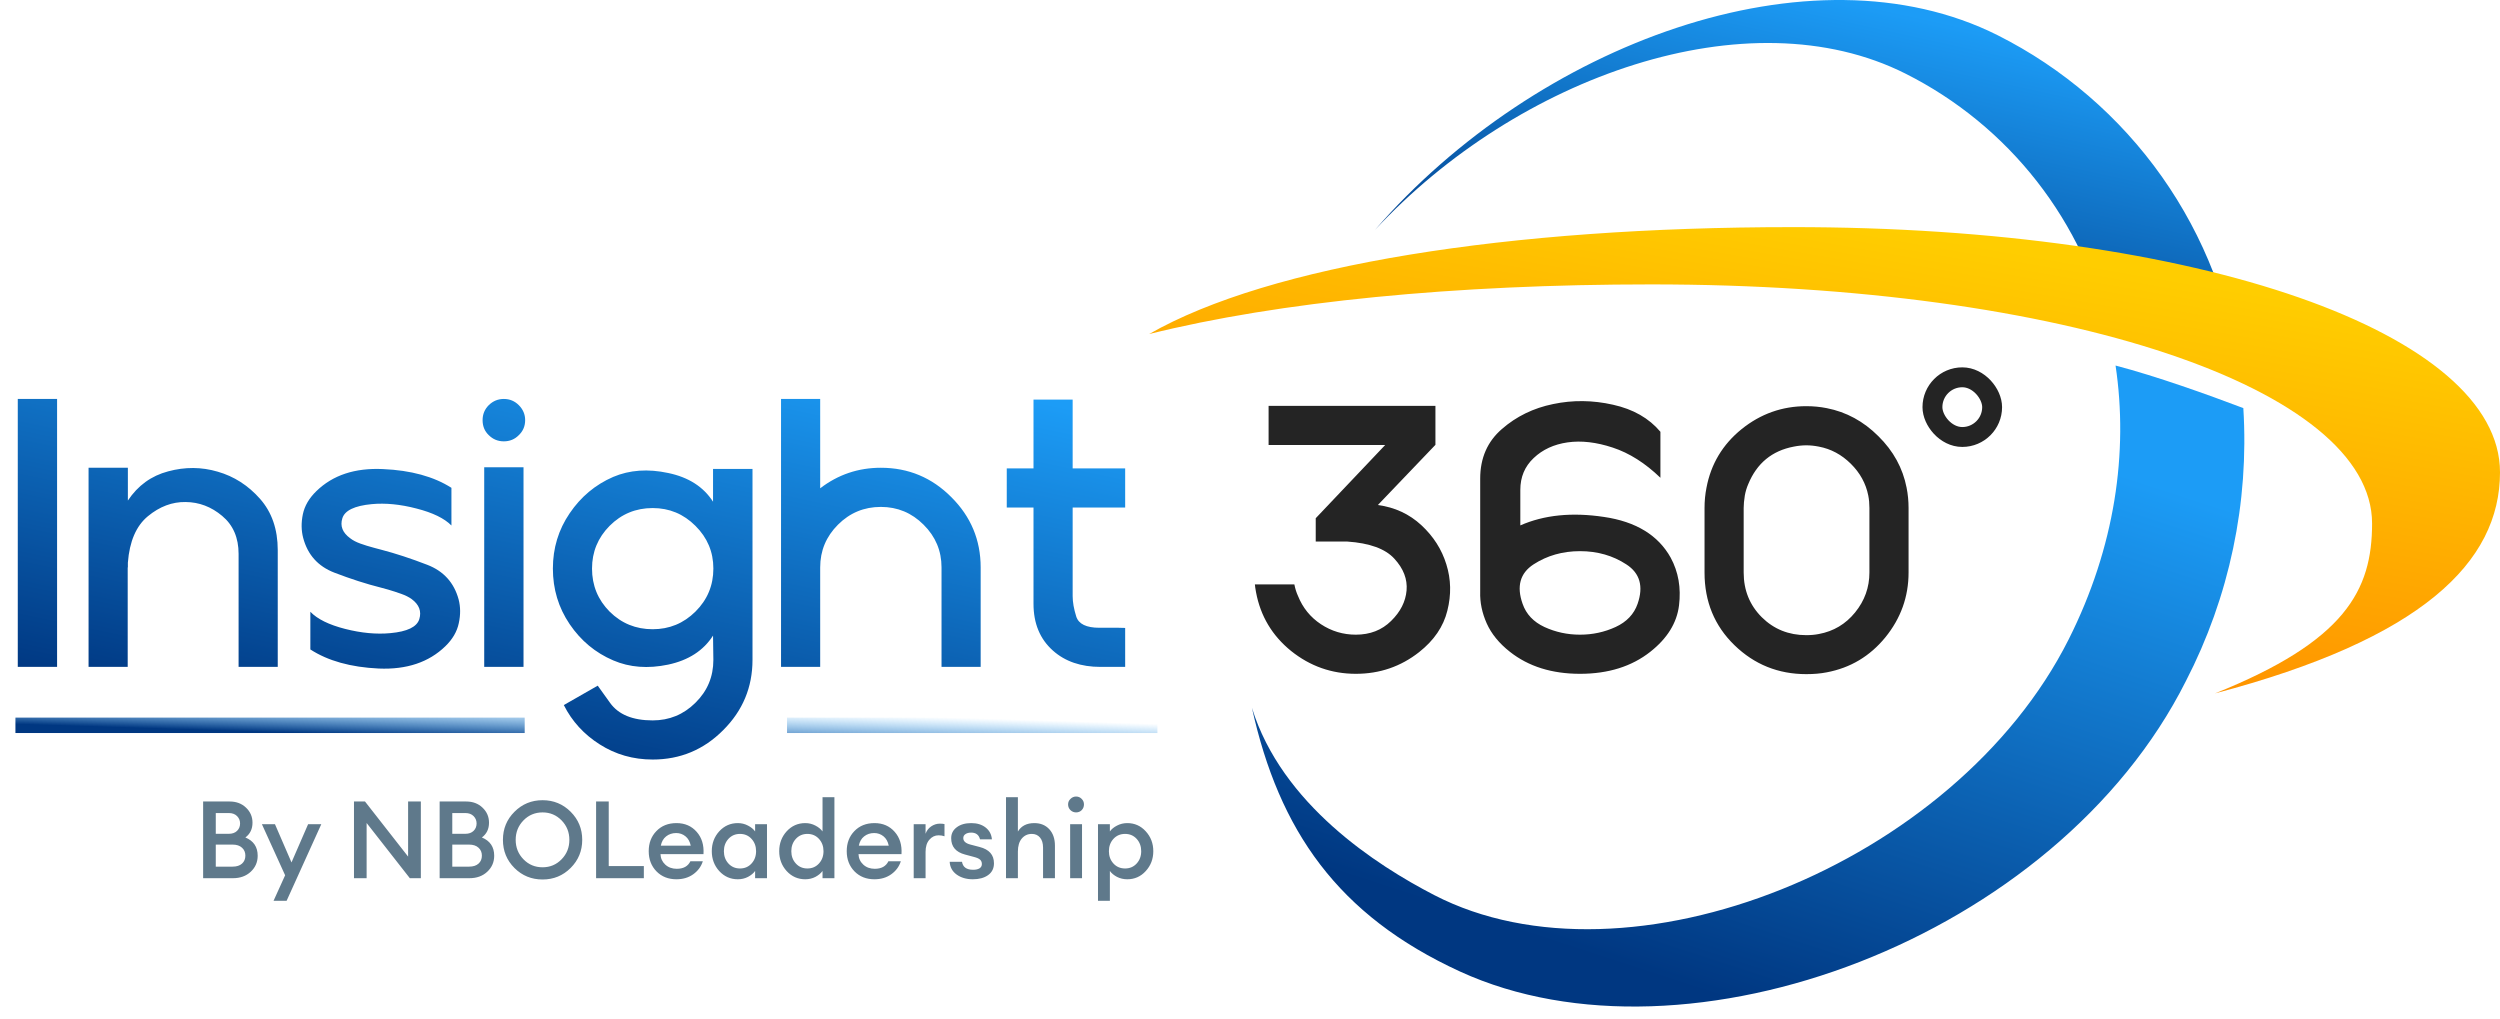 <svg width="162" height="66" viewBox="0 0 162 66" fill="none" xmlns="http://www.w3.org/2000/svg">
<path d="M13.163 56.907V51.937H14.878C15.312 51.937 15.666 52.07 15.942 52.336C16.222 52.602 16.362 52.927 16.362 53.309C16.362 53.72 16.208 54.04 15.9 54.268C16.432 54.488 16.698 54.882 16.698 55.451C16.698 55.867 16.546 56.214 16.243 56.494C15.944 56.77 15.561 56.907 15.095 56.907H13.163ZM13.982 56.158H15.074C15.335 56.158 15.538 56.093 15.683 55.962C15.827 55.832 15.9 55.659 15.9 55.444C15.9 55.234 15.827 55.064 15.683 54.933C15.538 54.798 15.335 54.73 15.074 54.73H13.982V56.158ZM13.982 54.03H14.836C15.055 54.03 15.23 53.967 15.361 53.841C15.491 53.715 15.557 53.554 15.557 53.358C15.557 53.172 15.491 53.013 15.361 52.882C15.23 52.752 15.055 52.686 14.836 52.686H13.982V54.03ZM18.573 58.37H17.727L18.476 56.718L16.971 53.407H17.817L18.889 55.885L19.966 53.407H20.82L18.573 58.37ZM27.271 56.907H26.557L23.757 53.33V56.907H22.938V51.937H23.652L26.445 55.507V51.937H27.271V56.907ZM28.489 56.907V51.937H30.204C30.638 51.937 30.992 52.07 31.268 52.336C31.548 52.602 31.688 52.927 31.688 53.309C31.688 53.72 31.534 54.04 31.226 54.268C31.758 54.488 32.024 54.882 32.024 55.451C32.024 55.867 31.872 56.214 31.569 56.494C31.27 56.77 30.887 56.907 30.421 56.907H28.489ZM29.308 56.158H30.4C30.661 56.158 30.864 56.093 31.009 55.962C31.154 55.832 31.226 55.659 31.226 55.444C31.226 55.234 31.154 55.064 31.009 54.933C30.864 54.798 30.661 54.73 30.4 54.73H29.308V56.158ZM29.308 54.03H30.162C30.381 54.03 30.556 53.967 30.687 53.841C30.817 53.715 30.883 53.554 30.883 53.358C30.883 53.172 30.817 53.013 30.687 52.882C30.556 52.752 30.381 52.686 30.162 52.686H29.308V54.03ZM35.159 56.2C35.644 56.2 36.055 56.028 36.391 55.682C36.727 55.337 36.895 54.917 36.895 54.422C36.895 53.928 36.727 53.508 36.391 53.162C36.055 52.817 35.644 52.644 35.159 52.644C34.669 52.644 34.256 52.817 33.92 53.162C33.584 53.508 33.416 53.928 33.416 54.422C33.416 54.917 33.584 55.337 33.92 55.682C34.256 56.028 34.669 56.2 35.159 56.2ZM36.979 56.242C36.48 56.742 35.873 56.991 35.159 56.991C34.445 56.991 33.838 56.744 33.339 56.249C32.84 55.75 32.59 55.141 32.59 54.422C32.59 53.704 32.84 53.097 33.339 52.602C33.838 52.103 34.445 51.853 35.159 51.853C35.873 51.853 36.48 52.103 36.979 52.602C37.478 53.102 37.728 53.708 37.728 54.422C37.728 55.136 37.478 55.743 36.979 56.242ZM38.627 56.907V51.937H39.446V56.123H41.721V56.907H38.627ZM43.829 56.977C43.306 56.977 42.877 56.807 42.541 56.466C42.205 56.121 42.037 55.685 42.037 55.157C42.037 54.63 42.202 54.196 42.534 53.855C42.865 53.51 43.299 53.337 43.836 53.337C44.377 53.337 44.813 53.526 45.145 53.904C45.476 54.278 45.623 54.758 45.586 55.346H42.8C42.809 55.617 42.912 55.843 43.108 56.025C43.304 56.207 43.553 56.298 43.857 56.298C44.286 56.298 44.58 56.135 44.739 55.808H45.544C45.436 56.149 45.231 56.429 44.928 56.648C44.624 56.868 44.258 56.977 43.829 56.977ZM43.815 53.981C43.563 53.981 43.346 54.054 43.164 54.198C42.986 54.338 42.872 54.539 42.821 54.8H44.76C44.704 54.53 44.589 54.327 44.417 54.191C44.244 54.051 44.043 53.981 43.815 53.981ZM47.811 56.977C47.335 56.977 46.934 56.8 46.607 56.445C46.285 56.091 46.124 55.661 46.124 55.157C46.124 54.653 46.285 54.224 46.607 53.869C46.934 53.515 47.335 53.337 47.811 53.337C48.049 53.337 48.269 53.391 48.469 53.498C48.67 53.601 48.824 53.727 48.931 53.876V53.407H49.701V56.907H48.931V56.438C48.824 56.588 48.67 56.716 48.469 56.823C48.269 56.926 48.049 56.977 47.811 56.977ZM47.202 55.955C47.398 56.17 47.648 56.277 47.951 56.277C48.255 56.277 48.504 56.17 48.7 55.955C48.896 55.741 48.994 55.475 48.994 55.157C48.994 54.84 48.896 54.574 48.7 54.359C48.504 54.145 48.255 54.037 47.951 54.037C47.648 54.037 47.398 54.145 47.202 54.359C47.006 54.574 46.908 54.84 46.908 55.157C46.908 55.475 47.006 55.741 47.202 55.955ZM52.18 56.977C51.704 56.977 51.302 56.8 50.976 56.445C50.654 56.091 50.493 55.661 50.493 55.157C50.493 54.653 50.654 54.224 50.976 53.869C51.302 53.515 51.704 53.337 52.18 53.337C52.418 53.337 52.637 53.391 52.838 53.498C53.038 53.601 53.192 53.727 53.3 53.876V51.657H54.07V56.907H53.3V56.438C53.192 56.588 53.038 56.716 52.838 56.823C52.637 56.926 52.418 56.977 52.18 56.977ZM51.571 55.955C51.767 56.17 52.016 56.277 52.32 56.277C52.623 56.277 52.873 56.17 53.069 55.955C53.265 55.741 53.363 55.475 53.363 55.157C53.363 54.84 53.265 54.574 53.069 54.359C52.873 54.145 52.623 54.037 52.32 54.037C52.016 54.037 51.767 54.145 51.571 54.359C51.375 54.574 51.277 54.84 51.277 55.157C51.277 55.475 51.375 55.741 51.571 55.955ZM56.66 56.977C56.137 56.977 55.708 56.807 55.372 56.466C55.036 56.121 54.868 55.685 54.868 55.157C54.868 54.63 55.033 54.196 55.365 53.855C55.696 53.51 56.13 53.337 56.667 53.337C57.208 53.337 57.644 53.526 57.976 53.904C58.307 54.278 58.454 54.758 58.417 55.346H55.631C55.64 55.617 55.743 55.843 55.939 56.025C56.135 56.207 56.384 56.298 56.688 56.298C57.117 56.298 57.411 56.135 57.57 55.808H58.375C58.267 56.149 58.062 56.429 57.759 56.648C57.455 56.868 57.089 56.977 56.66 56.977ZM56.646 53.981C56.394 53.981 56.177 54.054 55.995 54.198C55.817 54.338 55.703 54.539 55.652 54.8H57.591C57.535 54.53 57.42 54.327 57.248 54.191C57.075 54.051 56.874 53.981 56.646 53.981ZM59.208 56.907V53.407H59.977V54.03C60.043 53.834 60.162 53.676 60.334 53.554C60.512 53.433 60.701 53.372 60.901 53.372C61.023 53.372 61.123 53.382 61.203 53.4V54.191C61.09 54.149 60.962 54.128 60.818 54.128C60.584 54.128 60.386 54.224 60.222 54.415C60.059 54.602 59.977 54.863 59.977 55.199V56.907H59.208ZM63.037 56.977C62.622 56.977 62.272 56.875 61.987 56.669C61.707 56.464 61.558 56.189 61.539 55.843H62.337C62.393 56.189 62.633 56.361 63.058 56.361C63.231 56.361 63.368 56.331 63.471 56.27C63.574 56.205 63.625 56.112 63.625 55.99C63.625 55.869 63.585 55.773 63.506 55.703C63.427 55.633 63.294 55.575 63.107 55.528L62.533 55.374C61.936 55.216 61.637 54.863 61.637 54.317C61.637 54.023 61.756 53.788 61.994 53.61C62.232 53.428 62.547 53.337 62.939 53.337C63.317 53.337 63.627 53.433 63.87 53.624C64.113 53.816 64.248 54.07 64.276 54.387H63.506C63.431 54.098 63.24 53.953 62.932 53.953C62.778 53.953 62.654 53.986 62.561 54.051C62.468 54.112 62.421 54.198 62.421 54.31C62.421 54.511 62.577 54.651 62.89 54.73L63.478 54.884C64.099 55.043 64.409 55.395 64.409 55.941C64.409 56.273 64.281 56.529 64.024 56.711C63.772 56.889 63.443 56.977 63.037 56.977ZM65.959 56.907H65.189V51.657H65.959V53.883C66.178 53.519 66.533 53.337 67.023 53.337C67.429 53.337 67.753 53.47 67.996 53.736C68.239 54.002 68.36 54.357 68.36 54.8V56.907H67.59V54.926C67.59 54.646 67.525 54.429 67.394 54.275C67.263 54.117 67.086 54.037 66.862 54.037C66.596 54.037 66.379 54.138 66.211 54.338C66.043 54.539 65.959 54.821 65.959 55.185V56.907ZM69.73 52.644C69.59 52.644 69.469 52.595 69.366 52.497C69.263 52.395 69.212 52.271 69.212 52.126C69.212 51.986 69.263 51.867 69.366 51.769C69.469 51.667 69.59 51.615 69.73 51.615C69.875 51.615 69.996 51.667 70.094 51.769C70.192 51.867 70.241 51.986 70.241 52.126C70.241 52.271 70.192 52.395 70.094 52.497C69.996 52.595 69.875 52.644 69.73 52.644ZM69.345 56.907V53.407H70.115V56.907H69.345ZM71.92 58.37H71.15V53.407H71.92V53.876C72.027 53.727 72.181 53.601 72.382 53.498C72.587 53.391 72.809 53.337 73.047 53.337C73.523 53.337 73.922 53.515 74.244 53.869C74.57 54.224 74.734 54.653 74.734 55.157C74.734 55.661 74.57 56.091 74.244 56.445C73.922 56.8 73.523 56.977 73.047 56.977C72.809 56.977 72.587 56.926 72.382 56.823C72.181 56.716 72.027 56.588 71.92 56.438V58.37ZM72.907 56.277C73.21 56.277 73.46 56.17 73.656 55.955C73.852 55.741 73.95 55.475 73.95 55.157C73.95 54.84 73.852 54.574 73.656 54.359C73.46 54.145 73.21 54.037 72.907 54.037C72.599 54.037 72.347 54.145 72.151 54.359C71.955 54.574 71.857 54.84 71.857 55.157C71.857 55.475 71.955 55.741 72.151 55.955C72.347 56.17 72.599 56.277 72.907 56.277Z" fill="#5F798B"/>
<path fill-rule="evenodd" clip-rule="evenodd" d="M51 47.5L75 47.5V46.5L51 46.5V47.5ZM1 47.5L34 47.5V46.5L1 46.5V47.5Z" fill="url(#paint0_linear_58_320)"/>
<rect x="125.222" y="24.449" width="3.868" height="3.868" rx="1.934" stroke="#242424" stroke-width="1.289"/>
<path d="M1.152 25.852H3.699V43.215H1.152V25.852ZM5.76 30.311H8.286V32.436C8.934 31.463 9.804 30.833 10.896 30.544C11.988 30.248 13.059 30.255 14.109 30.565C15.165 30.868 16.078 31.453 16.846 32.319C17.614 33.186 17.998 34.296 17.998 35.648V43.215H15.461V35.892C15.461 34.842 15.106 34.021 14.394 33.429C13.69 32.837 12.9 32.538 12.027 32.531C11.16 32.517 10.346 32.823 9.585 33.45C8.825 34.077 8.391 35.081 8.286 36.462V36.769H8.275V43.215H5.739V36.769V30.311H5.76ZM24.688 35.617C25.632 35.863 26.632 36.191 27.689 36.6C28.746 37.008 29.422 37.755 29.718 38.84C29.845 39.326 29.848 39.84 29.729 40.383C29.616 40.925 29.327 41.422 28.862 41.873C27.791 42.916 26.35 43.398 24.54 43.321C22.729 43.236 21.253 42.824 20.111 42.084V39.643C20.562 40.115 21.313 40.485 22.363 40.753C23.412 41.021 24.388 41.112 25.29 41.028C26.389 40.929 27.016 40.626 27.171 40.119C27.326 39.612 27.16 39.178 26.674 38.819C26.498 38.692 26.273 38.579 25.998 38.481C25.723 38.382 25.441 38.291 25.152 38.206C24.941 38.15 24.786 38.107 24.688 38.079C23.736 37.84 22.729 37.516 21.665 37.107C20.608 36.698 19.935 35.948 19.646 34.856C19.52 34.377 19.513 33.866 19.625 33.323C19.738 32.781 20.03 32.281 20.503 31.823C21.566 30.787 23.004 30.311 24.814 30.396C26.625 30.474 28.105 30.879 29.253 31.611V34.053C28.795 33.588 28.041 33.221 26.991 32.953C25.942 32.679 24.973 32.584 24.085 32.668C22.972 32.774 22.338 33.08 22.183 33.588C22.028 34.088 22.197 34.518 22.69 34.877C22.859 35.011 23.081 35.127 23.356 35.226C23.631 35.324 23.916 35.412 24.212 35.49C24.297 35.511 24.374 35.532 24.445 35.553C24.522 35.575 24.603 35.596 24.688 35.617ZM31.377 30.28H33.924V43.215H31.377V30.28ZM31.673 28.198C31.405 27.944 31.272 27.62 31.272 27.226C31.272 26.845 31.405 26.521 31.673 26.253C31.948 25.985 32.272 25.852 32.645 25.852C33.026 25.852 33.35 25.985 33.618 26.253C33.892 26.528 34.03 26.852 34.03 27.226C34.03 27.613 33.892 27.937 33.618 28.198C33.357 28.465 33.033 28.599 32.645 28.599C32.265 28.599 31.941 28.465 31.673 28.198ZM46.205 30.385H48.741H48.762V36.843V42.761C48.762 44.536 48.128 46.055 46.86 47.316C45.599 48.584 44.077 49.218 42.294 49.218C41.033 49.218 39.888 48.891 38.86 48.235C37.838 47.587 37.063 46.738 36.535 45.688L38.733 44.431C38.733 44.431 39.001 44.804 39.536 45.551C40.078 46.305 40.998 46.682 42.294 46.682C43.372 46.682 44.295 46.301 45.063 45.54C45.838 44.779 46.226 43.853 46.226 42.761C46.226 42.465 46.222 42.204 46.215 41.979C46.208 41.753 46.205 41.489 46.205 41.186C45.584 42.158 44.616 42.786 43.298 43.067C41.988 43.342 40.801 43.251 39.737 42.793C38.581 42.299 37.641 41.517 36.915 40.447C36.189 39.376 35.827 38.174 35.827 36.843C35.827 35.518 36.189 34.324 36.915 33.26C37.641 32.189 38.581 31.404 39.737 30.903C40.801 30.452 41.988 30.368 43.298 30.65C44.616 30.924 45.584 31.544 46.205 32.51V31.706V30.385ZM46.226 36.843C46.226 35.765 45.838 34.842 45.063 34.074C44.295 33.306 43.372 32.922 42.294 32.922C41.202 32.922 40.272 33.306 39.504 34.074C38.743 34.842 38.363 35.765 38.363 36.843C38.363 37.935 38.743 38.865 39.504 39.633C40.272 40.394 41.202 40.774 42.294 40.774C43.372 40.774 44.295 40.394 45.063 39.633C45.838 38.865 46.226 37.935 46.226 36.843ZM53.148 36.769V43.215H50.611V36.769V26.317V25.852H53.148V26.317V31.643C54.303 30.755 55.614 30.311 57.079 30.311C58.862 30.311 60.384 30.946 61.645 32.214C62.913 33.475 63.547 34.993 63.547 36.769V43.215H61.011V36.769C61.011 35.691 60.623 34.768 59.848 34C59.08 33.232 58.157 32.848 57.079 32.848C55.994 32.848 55.068 33.232 54.3 34C53.532 34.768 53.148 35.691 53.148 36.769ZM66.971 25.904V25.894H69.508V25.904V30.343V30.354H72.911V32.89H69.508V37.73V37.752V38.629C69.508 39.016 69.585 39.457 69.74 39.95C69.895 40.436 70.395 40.679 71.241 40.679H72.488C72.551 40.686 72.692 40.69 72.911 40.69V42.158V43.215H71.315C70.047 43.215 69.018 42.863 68.229 42.158C67.391 41.412 66.971 40.401 66.971 39.125V37.73V32.89H65.238V30.354H66.971V30.343V25.904Z" fill="url(#paint1_linear_58_320)"/>
<path d="M89.286 32.725C90.385 32.873 91.325 33.309 92.108 34.035C92.889 34.761 93.428 35.606 93.724 36.572C94.027 37.537 94.049 38.537 93.788 39.573C93.534 40.602 92.925 41.496 91.96 42.257C90.769 43.194 89.402 43.663 87.859 43.663C86.295 43.663 84.896 43.17 83.663 42.183C82.438 41.19 81.68 39.922 81.391 38.379C81.349 38.153 81.324 37.984 81.317 37.871H83.875C83.931 38.153 84.009 38.4 84.107 38.611C84.417 39.386 84.914 39.999 85.597 40.45C86.281 40.901 87.035 41.127 87.859 41.127C88.782 41.127 89.543 40.831 90.142 40.239C90.748 39.647 91.082 38.988 91.146 38.263C91.209 37.53 90.945 36.843 90.353 36.202C89.768 35.56 88.75 35.191 87.299 35.092H85.259V33.581L89.761 28.835H83.399H82.205V26.299H83.399H91.484H92.393H93.016V28.825L89.286 32.725ZM98.665 39.129C98.897 39.798 99.37 40.299 100.081 40.63C100.8 40.961 101.568 41.127 102.385 41.127C103.202 41.127 103.97 40.961 104.689 40.63C105.407 40.299 105.883 39.798 106.116 39.129C106.51 37.995 106.267 37.142 105.386 36.572C104.513 36.001 103.512 35.715 102.385 35.715C101.258 35.715 100.254 36.001 99.373 36.572C98.499 37.142 98.263 37.995 98.665 39.129ZM108.261 36.138C108.761 37.061 108.941 38.093 108.8 39.235C108.659 40.369 108.039 41.37 106.94 42.236C105.735 43.187 104.217 43.663 102.385 43.663C100.56 43.663 99.045 43.187 97.841 42.236C97.143 41.687 96.643 41.074 96.34 40.397C96.037 39.714 95.896 39.034 95.917 38.358V31.013C95.917 29.681 96.386 28.61 97.323 27.8C98.26 26.983 99.366 26.444 100.641 26.183C101.916 25.915 103.209 25.929 104.52 26.225C105.83 26.514 106.855 27.099 107.595 27.98V30.96C106.609 30.009 105.58 29.357 104.509 29.005C103.445 28.652 102.469 28.54 101.582 28.666C100.694 28.793 99.961 29.131 99.383 29.681C98.806 30.224 98.517 30.91 98.517 31.742V34.046C100.053 33.369 101.857 33.186 103.928 33.496C106.006 33.799 107.451 34.68 108.261 36.138ZM117.862 28.941C117.58 28.885 117.309 28.857 117.048 28.857C116.788 28.857 116.516 28.885 116.234 28.941C114.825 29.209 113.843 30.019 113.286 31.372C113.187 31.597 113.113 31.844 113.064 32.112C113.015 32.422 112.99 32.689 112.99 32.915C112.99 33.612 112.99 34.31 112.99 35.007C112.99 35.705 112.99 36.402 112.99 37.1C112.99 38.248 113.381 39.214 114.163 39.996C114.945 40.771 115.907 41.158 117.048 41.158C117.344 41.158 117.615 41.133 117.862 41.084C118.813 40.908 119.595 40.443 120.208 39.689C120.828 38.928 121.138 38.065 121.138 37.1C121.138 36.402 121.138 35.705 121.138 35.007C121.138 34.31 121.138 33.612 121.138 32.915C121.138 32.626 121.114 32.358 121.064 32.112C120.909 31.33 120.532 30.643 119.933 30.051C119.335 29.459 118.644 29.089 117.862 28.941ZM110.58 31.604C110.869 30.069 111.627 28.804 112.853 27.81C114.086 26.817 115.484 26.32 117.048 26.32C117.506 26.32 117.947 26.363 118.369 26.447C119.637 26.694 120.754 27.3 121.719 28.265C122.692 29.223 123.301 30.336 123.548 31.604C123.632 32.027 123.675 32.464 123.675 32.915C123.675 33.612 123.675 34.31 123.675 35.007C123.675 35.705 123.675 36.402 123.675 37.1C123.675 38.664 123.174 40.063 122.174 41.296C121.173 42.522 119.905 43.279 118.369 43.568C117.982 43.645 117.541 43.684 117.048 43.684C115.23 43.684 113.677 43.057 112.388 41.803C111.098 40.549 110.454 38.981 110.454 37.1C110.454 36.402 110.454 35.705 110.454 35.007C110.454 34.31 110.454 33.612 110.454 32.915C110.454 32.464 110.496 32.027 110.58 31.604Z" fill="#242424"/>
<path d="M145.163 24.539C142.396 23.444 139.573 22.499 136.704 21.708C135.89 18.081 134.28 14.681 131.992 11.752C129.704 8.823 126.795 6.439 123.473 4.77C113.283 -0.354 98.337 4.952 89.095 14.902C99.553 2.841 117.369 -3.778 129.45 2.284C133.694 4.419 137.348 7.566 140.089 11.447C142.829 15.328 144.572 19.825 145.163 24.539Z" fill="url(#paint2_linear_58_320)"/>
<path d="M141.646 44.133C133.261 60.827 109.317 69.696 94.614 62.957C86.666 59.308 82.879 53.801 81.124 45.865C83.061 52.12 89.196 56.067 92.933 57.999C105.475 64.483 126.696 56.063 134.055 41.422C137.057 35.446 137.928 29.299 137.088 23.687C139.76 24.388 143.014 25.554 145.368 26.445C145.749 32.569 144.463 38.682 141.646 44.133Z" fill="url(#paint3_linear_58_320)"/>
<path d="M162 30.602C162 36.45 156.899 41.416 143.529 44.933C151.976 41.551 153.711 38.255 153.711 33.921C153.711 25.191 133.819 18.429 106.997 18.429C94.289 18.429 82.91 19.544 74.462 21.647C82.294 17.162 97.798 14.718 116.103 14.718C142.576 14.695 162 21.616 162 30.602Z" fill="url(#paint4_linear_58_320)"/>
<defs>
<linearGradient id="paint0_linear_58_320" x1="75" y1="46.907" x2="74.927" y2="49.238" gradientUnits="userSpaceOnUse">
<stop stop-color="#1C9CF6" stop-opacity="0"/>
<stop offset="1" stop-color="#003781"/>
</linearGradient>
<linearGradient id="paint1_linear_58_320" x1="69.375" y1="26.434" x2="62.981" y2="56.719" gradientUnits="userSpaceOnUse">
<stop stop-color="#1C9CF6"/>
<stop offset="1" stop-color="#003781"/>
</linearGradient>
<linearGradient id="paint2_linear_58_320" x1="141.659" y1="4.908" x2="136.391" y2="28.788" gradientUnits="userSpaceOnUse">
<stop stop-color="#1C9CF6"/>
<stop offset="1" stop-color="#003781"/>
</linearGradient>
<linearGradient id="paint3_linear_58_320" x1="141.414" y1="31.994" x2="128.937" y2="70.322" gradientUnits="userSpaceOnUse">
<stop stop-color="#1C9CF6"/>
<stop offset="1" stop-color="#003781"/>
</linearGradient>
<linearGradient id="paint4_linear_58_320" x1="156.529" y1="20.761" x2="151.322" y2="50.689" gradientUnits="userSpaceOnUse">
<stop stop-color="#FFCD00"/>
<stop offset="1" stop-color="#FF8A00"/>
</linearGradient>
</defs>
</svg>
